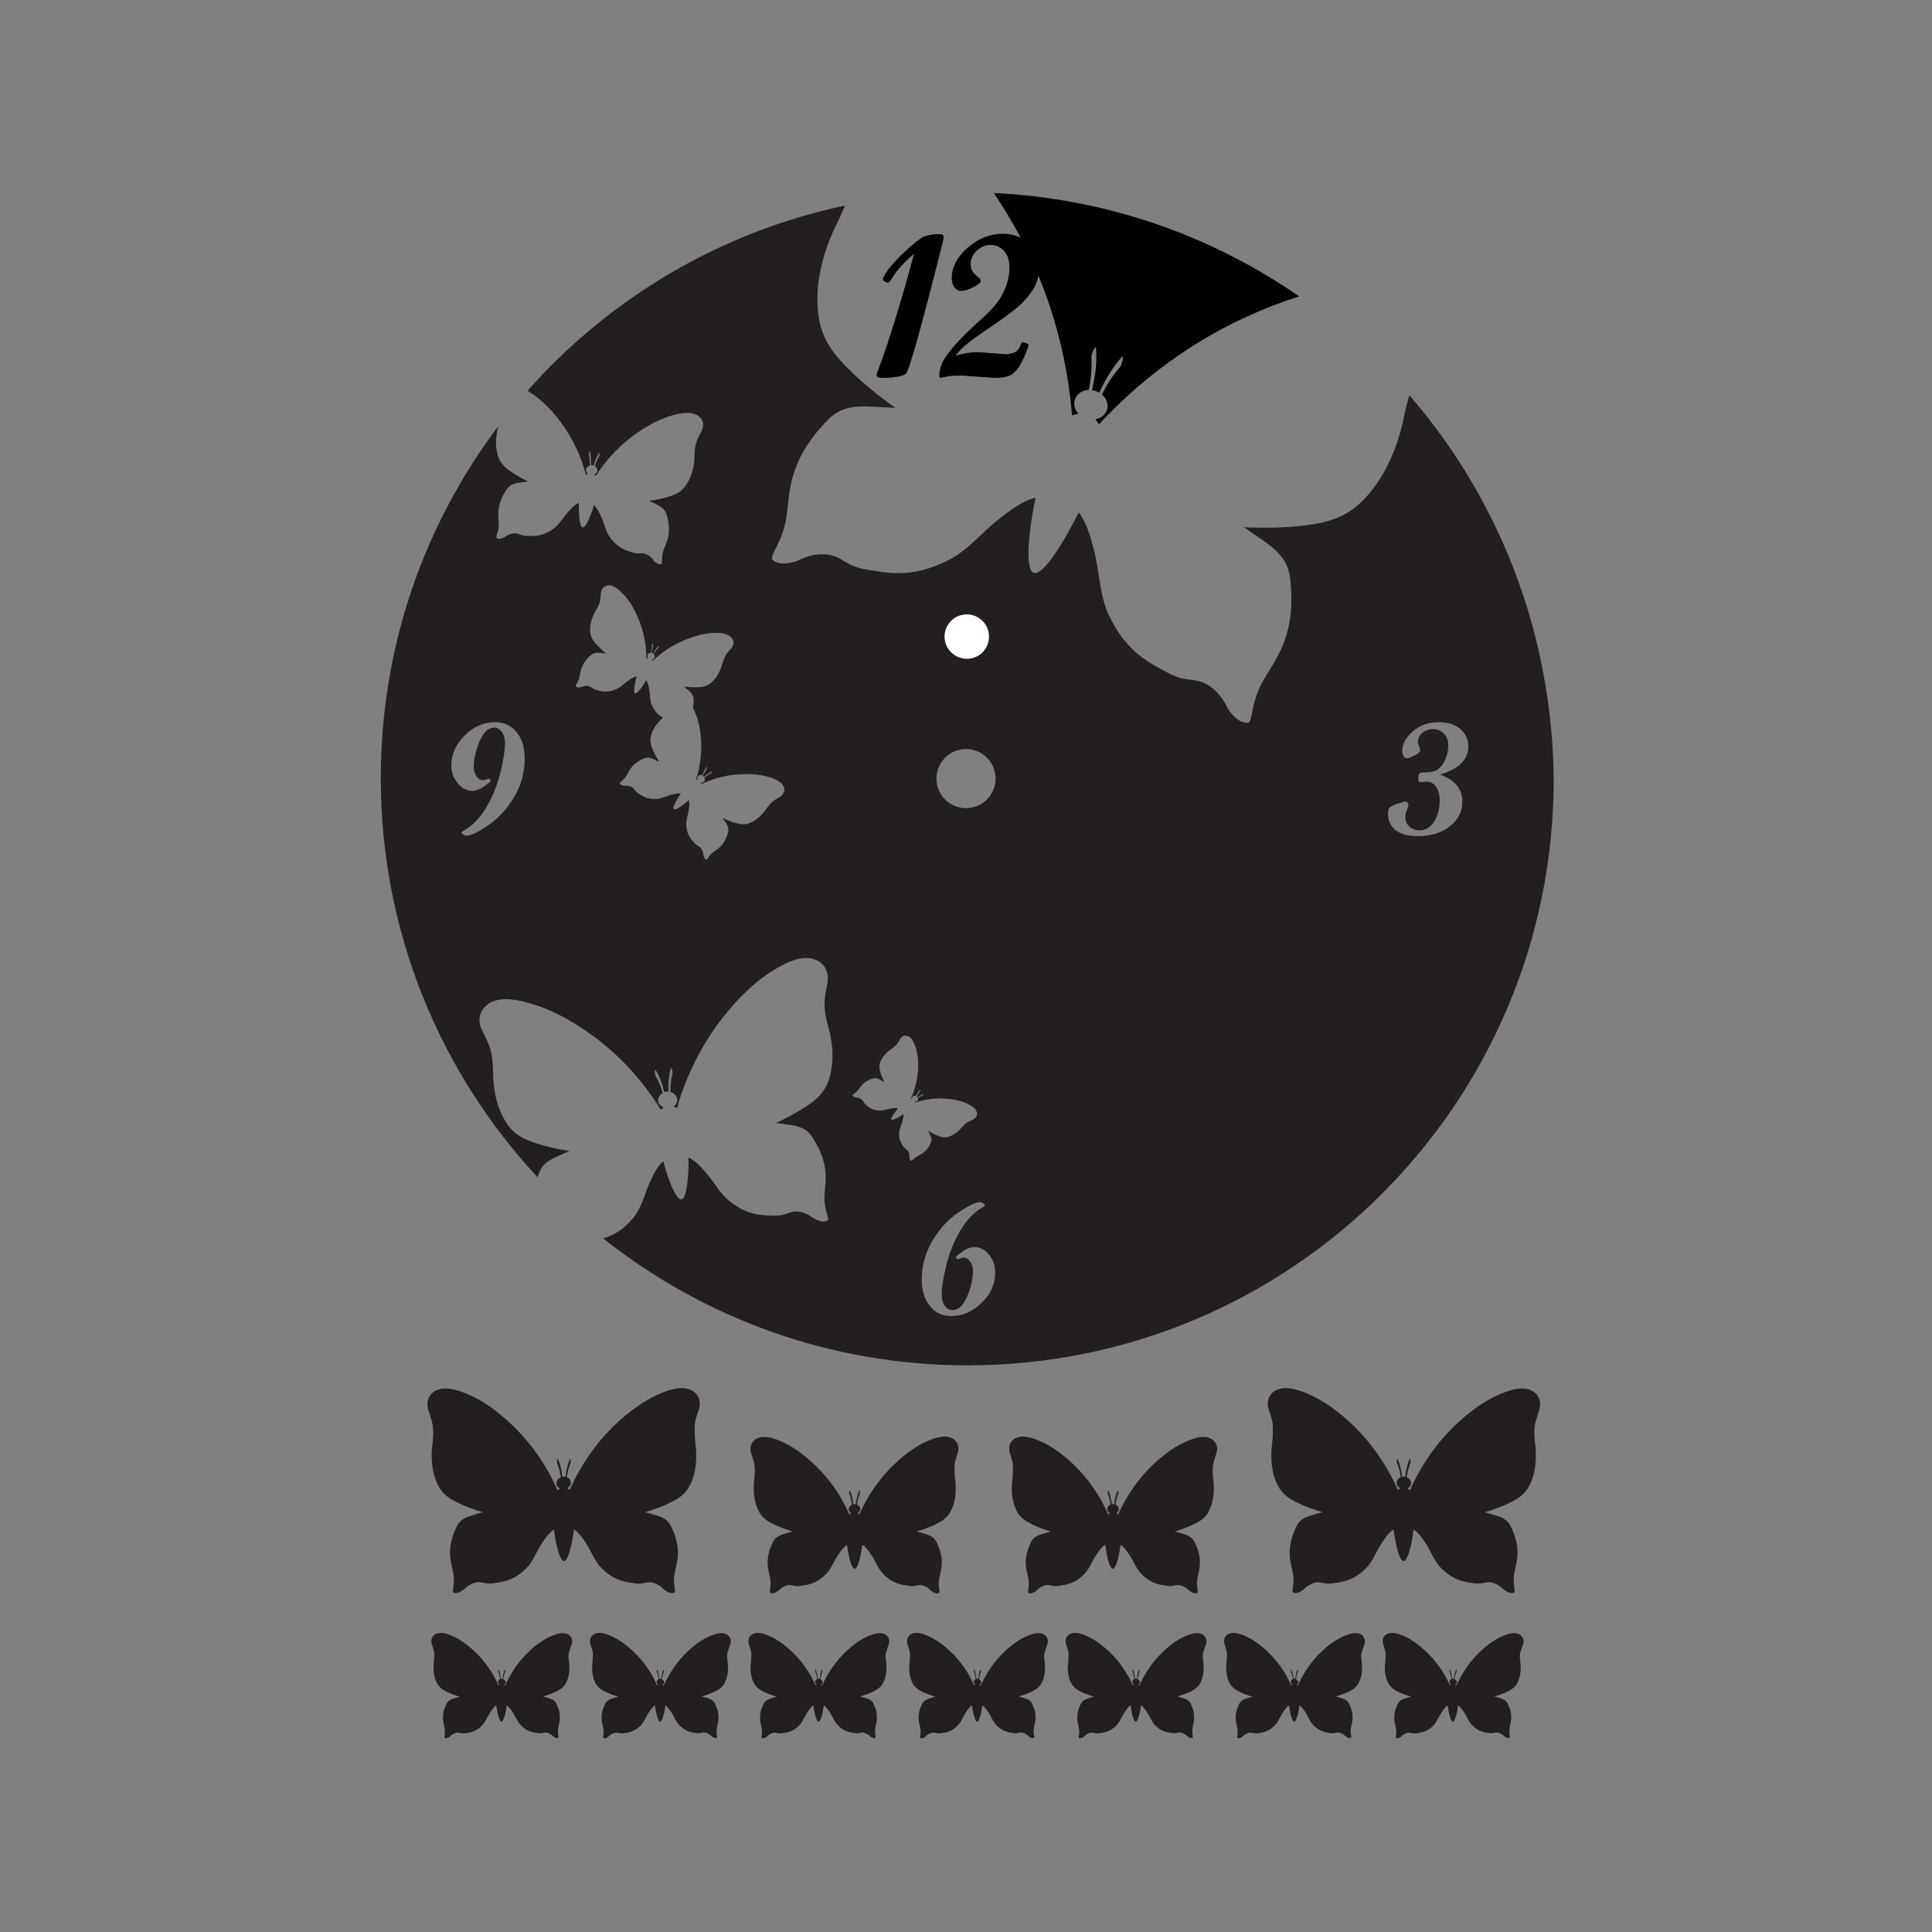<?xml version="1.0" encoding="UTF-8"?> <svg xmlns="http://www.w3.org/2000/svg" xmlns:xlink="http://www.w3.org/1999/xlink" version="1.1" id="Layer_1" x="0px" y="0px" viewBox="0 0 1000 1000" style="enable-background:new 0 0 1000 1000;" xml:space="preserve"><rect x="0" y="0" width="1000" height="1000" fill="#808080" stroke="none"/> <style type="text/css"> .st0{fill:#231F20;} .st1{fill:#FFFFFF;} </style> <g> <path class="st0" d="M361.7,729.7c1.1-3.2,0.5-6.9-2.2-9.1c-5.1-4.1-12.8-1.4-18,0.8c-8.6,3.7-16.2,9.5-23,15.9 c-9.9,9.4-18.1,21.3-23.6,33.9c-0.4-0.3-0.8-0.6-1.2-0.9c0.5-0.3,1-0.7,1.3-1.2c0.3-0.5,0.5-1,0.5-1.6c0-0.5-0.1-0.9-0.3-1.3 c0,0,0,0,0,0c0-0.1-0.1-0.1-0.1-0.2c0,0,0,0,0,0c-0.1-0.1-0.2-0.3-0.3-0.4c0,0,0,0,0,0c-0.4-0.4-0.9-0.8-1.4-1 c0.2-2.3,1-5.2,1.9-7.3c0.2-0.5,0.1-2-0.1-2.3c-0.1-0.1-0.2-0.1-0.2,0.1c-1.1,2.6-1.9,5.7-2.2,8.8c0,0.2,0,0.3,0,0.5 c-0.3-0.1-0.6-0.1-0.9-0.1h0c-0.3,0-0.6,0-0.9,0.1c0-0.1,0-0.3,0-0.4c-0.3-3.1-1.1-6.2-2.2-8.8c0-0.1,0-0.1-0.1-0.1 c-0.3-0.5-0.5,1.7-0.3,2.3c0.9,2.1,1.6,5,1.9,7.3c-0.8,0.3-1.4,0.8-1.8,1.4c-0.3,0.5-0.5,1-0.5,1.6c0,0.6,0.2,1.1,0.5,1.6 c0,0,0,0.1,0.1,0.1c0.1,0.1,0.1,0.2,0.2,0.2c0,0,0,0,0,0c0.3,0.3,0.6,0.6,1,0.9c-0.4,0.2-0.8,0.5-1.2,0.9 c-5.5-12.6-13.7-24.5-23.6-33.9c-6.8-6.4-14.4-12.3-23-15.9c-5.3-2.2-12.9-4.9-18-0.8c-2.7,2.2-3.3,5.8-2.3,9.1 c1.1,3.4,2.4,6.7,2.5,10.3c0.1,2.5-0.1,4.9-0.4,7.3c-0.9,7.1-0.3,15.3,3.2,21.8c2.3,4.2,5.7,6.5,9.9,8.5c4.2,2,8.6,3.7,13,4.9 c-6.2,2-11.1,2.3-13.6,7.6c-5.9,12.4-2.4,19-1.6,24.5c0.8,5.4-1,9.1,0.1,9.5c2.2,1,5.1-1.4,5.7-1.9c1.3-1.4,3.2-2.5,5-3.1 c3.9-1.2,5.1,1,10.2,0.2c4.6-0.8,10.3-1.2,17-8.1c3.4-3.5,5.1-8.6,7.8-12.6c1.6-2.4,3.6-5.4,6.2-7.1c0.6,5,2.1,12.6,3.9,15.3 c0.4,0.6,0.9,1,1.3,1c2.4,0,4.4-10.2,5.2-16.3c0,0,0.1,0,0.1,0c2.6,1.7,4.5,4.7,6.1,7.1c2.7,4.1,4.4,9.1,7.8,12.6 c6.7,6.9,12.4,7.3,17,8.1c5.1,0.9,6.3-1.3,10.2-0.2c1.8,0.6,3.7,1.7,5,3.1c0.5,0.5,3.4,2.9,5.7,1.9c1.1-0.5-0.7-4.1,0.1-9.5 c0.9-5.5,4.3-12.1-1.6-24.5c-2.5-5.4-7.4-5.7-13.6-7.6c4.5-1.3,8.9-2.9,13-4.9c4.2-2,7.7-4.4,9.9-8.5c3.5-6.4,4.1-14.6,3.2-21.8 c-0.3-2.4-0.5-4.9-0.4-7.3C359.3,736.3,360.5,733.1,361.7,729.7"></path> <path class="st0" d="M495.7,752.1c0.8-2.5,0.3-5.2-1.7-6.9c-3.9-3.1-9.7-1.1-13.7,0.6c-6.6,2.8-12.4,7.3-17.5,12.2 c-7.6,7.2-13.8,16.2-18,25.9c-0.3-0.3-0.6-0.5-0.9-0.7c0.4-0.2,0.8-0.5,1-0.9c0.2-0.4,0.4-0.8,0.4-1.2c0-0.4-0.1-0.7-0.3-1 c0,0,0,0,0,0c0-0.1-0.1-0.1-0.1-0.2c0,0,0,0,0,0c-0.1-0.1-0.1-0.2-0.2-0.3c0,0,0,0,0,0c-0.3-0.3-0.7-0.6-1.1-0.8 c0.2-1.8,0.7-3.9,1.4-5.6c0.1-0.3,0.1-1.5-0.1-1.8c-0.1-0.1-0.1-0.1-0.2,0.1c-0.8,2-1.4,4.3-1.7,6.7c0,0.1,0,0.2,0,0.4 c-0.2,0-0.5-0.1-0.7-0.1c-0.2,0-0.5,0-0.7,0.1c0-0.1,0-0.2,0-0.3c-0.2-2.4-0.8-4.7-1.7-6.7c0,0,0-0.1-0.1-0.1 c-0.2-0.4-0.4,1.3-0.2,1.7c0.7,1.6,1.2,3.8,1.4,5.6c-0.6,0.2-1,0.6-1.3,1.1c-0.2,0.4-0.4,0.8-0.4,1.2c0,0.4,0.1,0.8,0.4,1.2 c0,0,0,0,0,0.1c0,0.1,0.1,0.1,0.1,0.2c0,0,0,0,0,0c0.2,0.3,0.5,0.5,0.8,0.7c-0.3,0.2-0.6,0.4-0.9,0.7c-4.2-9.6-10.5-18.7-18-25.8 c-5.2-4.9-11-9.4-17.5-12.2c-4-1.7-9.9-3.8-13.7-0.6c-2.1,1.7-2.5,4.4-1.7,6.9c0.9,2.6,1.8,5.1,1.9,7.9c0.1,1.9-0.1,3.7-0.3,5.6 c-0.7,5.5-0.2,11.7,2.4,16.6c1.7,3.2,4.4,5,7.6,6.5c3.2,1.5,6.5,2.8,9.9,3.8c-4.7,1.5-8.5,1.7-10.4,5.8c-4.5,9.5-1.9,14.5-1.2,18.7 c0.6,4.2-0.8,6.9,0.1,7.3c1.7,0.7,3.9-1,4.3-1.4c1-1,2.4-1.9,3.8-2.4c3-0.9,3.9,0.8,7.8,0.1c3.5-0.6,7.8-0.9,13-6.2 c2.6-2.7,3.9-6.5,6-9.6c1.2-1.8,2.7-4.1,4.7-5.4c0.5,3.8,1.6,9.6,3,11.6c0.3,0.5,0.7,0.8,1,0.8c1.8,0,3.4-7.8,3.9-12.4 c0,0,0,0,0.1,0c2,1.3,3.5,3.6,4.7,5.4c2.1,3.1,3.4,7,6,9.6c5.1,5.3,9.5,5.6,13,6.2c3.9,0.7,4.8-1,7.8-0.1c1.4,0.4,2.8,1.3,3.8,2.4 c0.4,0.4,2.6,2.2,4.3,1.4c0.8-0.4-0.6-3.1,0.1-7.3c0.7-4.2,3.3-9.2-1.2-18.7c-1.9-4.1-5.7-4.3-10.4-5.8c3.4-1,6.8-2.2,9.9-3.8 c3.2-1.6,5.9-3.3,7.6-6.5c2.7-4.9,3.1-11.2,2.4-16.6c-0.2-1.9-0.4-3.7-0.3-5.6C493.9,757.2,494.9,754.7,495.7,752.1"></path> <path class="st0" d="M656.7,729.7c-1.1-3.2-0.5-6.9,2.2-9.1c5.1-4.1,12.8-1.4,18,0.8c8.6,3.7,16.2,9.5,23,15.9 c9.9,9.4,18.1,21.3,23.6,33.9c0.4-0.3,0.8-0.6,1.2-0.9c-0.5-0.3-1-0.7-1.3-1.2c-0.3-0.5-0.5-1-0.5-1.6c0-0.5,0.1-0.9,0.3-1.3 c0,0,0,0,0,0c0-0.1,0.1-0.1,0.1-0.2c0,0,0,0,0,0c0.1-0.1,0.2-0.3,0.3-0.4c0,0,0,0,0,0c0.4-0.4,0.9-0.8,1.4-1 c-0.2-2.3-1-5.2-1.9-7.3c-0.2-0.5-0.1-2,0.1-2.3c0.1-0.1,0.2-0.1,0.2,0.1c1.1,2.6,1.9,5.7,2.2,8.8c0,0.2,0,0.3,0,0.5 c0.3-0.1,0.6-0.1,0.9-0.1h0c0.3,0,0.6,0,0.9,0.1c0-0.1,0-0.3,0-0.4c0.3-3.1,1.1-6.2,2.2-8.8c0-0.1,0-0.1,0.1-0.1 c0.3-0.5,0.5,1.7,0.3,2.3c-0.9,2.1-1.6,5-1.9,7.3c0.8,0.3,1.4,0.8,1.8,1.4c0.3,0.5,0.5,1,0.5,1.6c0,0.6-0.2,1.1-0.5,1.6 c0,0,0,0.1-0.1,0.1c-0.1,0.1-0.1,0.2-0.2,0.2c0,0,0,0,0,0c-0.3,0.3-0.6,0.6-1,0.9c0.4,0.2,0.8,0.5,1.2,0.9 c5.5-12.6,13.7-24.5,23.6-33.9c6.8-6.4,14.4-12.3,23-15.9c5.3-2.2,12.9-4.9,18-0.8c2.7,2.2,3.3,5.8,2.3,9.1 c-1.1,3.4-2.4,6.7-2.5,10.3c-0.1,2.5,0.1,4.9,0.4,7.3c0.9,7.1,0.3,15.3-3.2,21.8c-2.3,4.2-5.7,6.5-9.9,8.5c-4.2,2-8.6,3.7-13,4.9 c6.2,2,11.1,2.3,13.6,7.6c5.9,12.4,2.4,19,1.6,24.5c-0.8,5.4,1,9.1-0.1,9.5c-2.2,1-5.1-1.4-5.7-1.9c-1.3-1.4-3.2-2.5-5-3.1 c-3.9-1.2-5.1,1-10.2,0.2c-4.6-0.8-10.3-1.2-17-8.1c-3.4-3.5-5.1-8.6-7.8-12.6c-1.6-2.4-3.6-5.4-6.2-7.1c-0.6,5-2.1,12.6-3.9,15.3 c-0.4,0.6-0.9,1-1.3,1c-2.4,0-4.4-10.2-5.2-16.3c0,0-0.1,0-0.1,0c-2.6,1.7-4.5,4.7-6.1,7.1c-2.7,4.1-4.4,9.1-7.8,12.6 c-6.7,6.9-12.4,7.3-17,8.1c-5.1,0.9-6.3-1.3-10.2-0.2c-1.8,0.6-3.7,1.7-5,3.1c-0.5,0.5-3.4,2.9-5.7,1.9c-1.1-0.5,0.7-4.1-0.1-9.5 c-0.9-5.5-4.3-12.1,1.6-24.5c2.5-5.4,7.4-5.7,13.6-7.6c-4.5-1.3-8.9-2.9-13-4.9c-4.2-2-7.7-4.4-9.9-8.5c-3.5-6.4-4.1-14.6-3.2-21.8 c0.3-2.4,0.5-4.9,0.4-7.3C659.1,736.3,657.9,733.1,656.7,729.7"></path> <path class="st0" d="M522.7,752.1c-0.8-2.5-0.3-5.2,1.7-6.9c3.9-3.1,9.7-1.1,13.7,0.6c6.6,2.8,12.4,7.3,17.5,12.2 c7.6,7.2,13.8,16.2,18,25.9c0.3-0.3,0.6-0.5,0.9-0.7c-0.4-0.2-0.8-0.5-1-0.9c-0.2-0.4-0.4-0.8-0.4-1.2c0-0.4,0.1-0.7,0.3-1 c0,0,0,0,0,0c0-0.1,0.1-0.1,0.1-0.2c0,0,0,0,0,0c0.1-0.1,0.1-0.2,0.2-0.3c0,0,0,0,0,0c0.3-0.3,0.7-0.6,1.1-0.8 c-0.2-1.8-0.7-3.9-1.4-5.6c-0.1-0.3-0.1-1.5,0.1-1.8c0.1-0.1,0.1-0.1,0.2,0.1c0.8,2,1.4,4.3,1.7,6.7c0,0.1,0,0.2,0,0.4 c0.2,0,0.5-0.1,0.7-0.1h0c0.2,0,0.5,0,0.7,0.1c0-0.1,0-0.2,0-0.3c0.2-2.4,0.8-4.7,1.7-6.7c0,0,0-0.1,0.1-0.1 c0.2-0.4,0.4,1.3,0.2,1.7c-0.7,1.6-1.2,3.8-1.4,5.6c0.6,0.2,1,0.6,1.3,1.1c0.2,0.4,0.4,0.8,0.4,1.2c0,0.4-0.1,0.8-0.4,1.2 c0,0,0,0,0,0.1c0,0.1-0.1,0.1-0.1,0.2c0,0,0,0,0,0c-0.2,0.3-0.5,0.5-0.8,0.7c0.3,0.2,0.6,0.4,0.9,0.7c4.2-9.6,10.5-18.7,18-25.8 c5.2-4.9,11-9.4,17.5-12.2c4-1.7,9.9-3.8,13.7-0.6c2.1,1.7,2.5,4.4,1.7,6.9c-0.9,2.6-1.8,5.1-1.9,7.9c-0.1,1.9,0.1,3.7,0.3,5.6 c0.7,5.5,0.2,11.7-2.4,16.6c-1.7,3.2-4.4,5-7.6,6.5c-3.2,1.5-6.5,2.8-9.9,3.8c4.7,1.5,8.5,1.7,10.4,5.8c4.5,9.5,1.9,14.5,1.2,18.7 c-0.6,4.2,0.8,6.9-0.1,7.3c-1.7,0.7-3.9-1-4.3-1.4c-1-1-2.4-1.9-3.8-2.4c-3-0.9-3.9,0.8-7.8,0.1c-3.5-0.6-7.8-0.9-13-6.2 c-2.6-2.7-3.9-6.5-6-9.6c-1.2-1.8-2.7-4.1-4.7-5.4c-0.5,3.8-1.6,9.6-3,11.6c-0.3,0.5-0.7,0.8-1,0.8c-1.8,0-3.4-7.8-3.9-12.4 c0,0,0,0-0.1,0c-2,1.3-3.5,3.6-4.7,5.4c-2.1,3.1-3.4,7-6,9.6c-5.1,5.3-9.5,5.6-13,6.2c-3.9,0.7-4.8-1-7.8-0.1 c-1.4,0.4-2.8,1.3-3.8,2.4c-0.4,0.4-2.6,2.2-4.3,1.4c-0.8-0.4,0.6-3.1-0.1-7.3c-0.7-4.2-3.3-9.2,1.2-18.7c1.9-4.1,5.7-4.3,10.4-5.8 c-3.4-1-6.8-2.2-9.9-3.8c-3.2-1.6-5.9-3.3-7.6-6.5c-2.7-4.9-3.1-11.2-2.4-16.6c0.2-1.9,0.4-3.7,0.3-5.6 C524.5,757.2,523.5,754.7,522.7,752.1"></path> <path class="st0" d="M788.3,851.1c0.6-1.7,0.2-3.5-1.2-4.7c-2.6-2.1-6.6-0.7-9.3,0.4c-4.4,1.9-8.4,4.9-11.8,8.2 c-5.1,4.8-9.3,11-12.2,17.5c-0.2-0.2-0.4-0.3-0.6-0.4c0.3-0.2,0.5-0.4,0.7-0.6c0.2-0.2,0.2-0.5,0.2-0.8c0-0.2-0.1-0.5-0.2-0.7 c0,0,0,0,0,0c0,0,0-0.1-0.1-0.1c0,0,0,0,0,0c0-0.1-0.1-0.1-0.2-0.2c0,0,0,0,0,0c-0.2-0.2-0.4-0.4-0.7-0.5c0.1-1.2,0.5-2.7,1-3.8 c0.1-0.2,0-1-0.1-1.2c0-0.1-0.1-0.1-0.1,0c-0.6,1.3-1,2.9-1.1,4.6c0,0.1,0,0.2,0,0.2c-0.2,0-0.3-0.1-0.5-0.1c-0.2,0-0.3,0-0.5,0.1 c0-0.1,0-0.1,0-0.2c-0.2-1.6-0.5-3.2-1.1-4.6c0,0,0,0,0-0.1c-0.2-0.3-0.3,0.9-0.2,1.2c0.5,1.1,0.8,2.6,1,3.8 c-0.4,0.2-0.7,0.4-0.9,0.7c-0.2,0.2-0.2,0.5-0.2,0.8c0,0.3,0.1,0.6,0.2,0.8c0,0,0,0,0,0c0,0,0.1,0.1,0.1,0.1c0,0,0,0,0,0 c0.1,0.2,0.3,0.3,0.5,0.4c-0.2,0.1-0.4,0.3-0.6,0.4c-2.8-6.5-7.1-12.6-12.2-17.4c-3.5-3.3-7.4-6.3-11.8-8.2 c-2.7-1.2-6.7-2.5-9.3-0.4c-1.4,1.1-1.7,3-1.2,4.7c0.6,1.8,1.2,3.4,1.3,5.3c0,1.3-0.1,2.5-0.2,3.8c-0.5,3.7-0.2,7.9,1.6,11.2 c1.2,2.1,3,3.4,5.1,4.4c2.2,1,4.4,1.9,6.7,2.5c-3.2,1-5.7,1.2-7,3.9c-3,6.4-1.3,9.8-0.8,12.6c0.4,2.8-0.5,4.7,0,4.9 c1.2,0.5,2.7-0.7,2.9-1c0.7-0.7,1.6-1.3,2.6-1.6c2-0.6,2.6,0.5,5.3,0.1c2.3-0.4,5.3-0.6,8.7-4.2c1.7-1.8,2.6-4.4,4-6.5 c0.8-1.2,1.8-2.8,3.2-3.7c0.3,2.6,1.1,6.5,2,7.9c0.2,0.3,0.4,0.5,0.7,0.5c1.2,0,2.3-5.3,2.7-8.4c0,0,0,0,0,0 c1.3,0.9,2.3,2.4,3.1,3.6c1.4,2.1,2.3,4.7,4,6.5c3.4,3.6,6.4,3.8,8.7,4.2c2.6,0.5,3.2-0.7,5.3-0.1c0.9,0.3,1.9,0.9,2.6,1.6 c0.3,0.3,1.8,1.5,2.9,1c0.6-0.2-0.4-2.1,0-4.9c0.4-2.8,2.2-6.2-0.8-12.6c-1.3-2.8-3.8-2.9-7-3.9c2.3-0.7,4.6-1.5,6.7-2.5 c2.2-1.1,4-2.3,5.1-4.4c1.8-3.3,2.1-7.5,1.6-11.2c-0.2-1.3-0.3-2.5-0.2-3.8C787.1,854.5,787.7,852.9,788.3,851.1"></path> <path class="st0" d="M706.2,851.1c0.6-1.7,0.2-3.5-1.2-4.7c-2.6-2.1-6.6-0.7-9.3,0.4c-4.4,1.9-8.4,4.9-11.8,8.2 c-5.1,4.8-9.3,11-12.2,17.5c-0.2-0.2-0.4-0.3-0.6-0.4c0.3-0.2,0.5-0.4,0.7-0.6c0.2-0.2,0.2-0.5,0.2-0.8c0-0.2-0.1-0.5-0.2-0.7 c0,0,0,0,0,0c0,0,0-0.1-0.1-0.1c0,0,0,0,0,0c0-0.1-0.1-0.1-0.2-0.2c0,0,0,0,0,0c-0.2-0.2-0.4-0.4-0.7-0.5c0.1-1.2,0.5-2.7,1-3.8 c0.1-0.2,0-1-0.1-1.2c0-0.1-0.1-0.1-0.1,0c-0.6,1.3-1,2.9-1.1,4.6c0,0.1,0,0.2,0,0.2c-0.2,0-0.3-0.1-0.5-0.1c-0.2,0-0.3,0-0.5,0.1 c0-0.1,0-0.1,0-0.2c-0.2-1.6-0.5-3.2-1.1-4.6c0,0,0,0,0-0.1c-0.2-0.3-0.3,0.9-0.2,1.2c0.5,1.1,0.8,2.6,1,3.8 c-0.4,0.2-0.7,0.4-0.9,0.7c-0.2,0.2-0.2,0.5-0.2,0.8c0,0.3,0.1,0.6,0.2,0.8c0,0,0,0,0,0c0,0,0.1,0.1,0.1,0.1c0,0,0,0,0,0 c0.1,0.2,0.3,0.3,0.5,0.4c-0.2,0.1-0.4,0.3-0.6,0.4c-2.8-6.5-7.1-12.6-12.2-17.4c-3.5-3.3-7.4-6.3-11.8-8.2 c-2.7-1.2-6.7-2.5-9.3-0.4c-1.4,1.1-1.7,3-1.2,4.7c0.6,1.8,1.2,3.4,1.3,5.3c0,1.3-0.1,2.5-0.2,3.8c-0.5,3.7-0.2,7.9,1.6,11.2 c1.2,2.1,3,3.4,5.1,4.4c2.2,1,4.4,1.9,6.7,2.5c-3.2,1-5.7,1.2-7,3.9c-3,6.4-1.3,9.8-0.8,12.6c0.4,2.8-0.5,4.7,0,4.9 c1.2,0.5,2.7-0.7,2.9-1c0.7-0.7,1.6-1.3,2.6-1.6c2-0.6,2.6,0.5,5.3,0.1c2.3-0.4,5.3-0.6,8.7-4.2c1.7-1.8,2.6-4.4,4-6.5 c0.8-1.2,1.8-2.8,3.2-3.7c0.3,2.6,1.1,6.5,2,7.9c0.2,0.3,0.4,0.5,0.7,0.5c1.2,0,2.3-5.3,2.7-8.4c0,0,0,0,0,0 c1.3,0.9,2.3,2.4,3.1,3.6c1.4,2.1,2.3,4.7,4,6.5c3.4,3.6,6.4,3.8,8.7,4.2c2.6,0.5,3.2-0.7,5.3-0.1c0.9,0.3,1.9,0.9,2.6,1.6 c0.3,0.3,1.8,1.5,2.9,1c0.6-0.2-0.4-2.1,0-4.9c0.4-2.8,2.2-6.2-0.8-12.6c-1.3-2.8-3.8-2.9-7-3.9c2.3-0.7,4.6-1.5,6.7-2.5 c2.2-1.1,4-2.3,5.1-4.4c1.8-3.3,2.1-7.5,1.6-11.2c-0.2-1.3-0.3-2.5-0.2-3.8C705,854.5,705.7,852.9,706.2,851.1"></path> <path class="st0" d="M624.2,851.1c0.6-1.7,0.2-3.5-1.2-4.7c-2.6-2.1-6.6-0.7-9.3,0.4c-4.4,1.9-8.4,4.9-11.8,8.2 c-5.1,4.8-9.3,11-12.2,17.5c-0.2-0.2-0.4-0.3-0.6-0.4c0.3-0.2,0.5-0.4,0.7-0.6c0.2-0.2,0.2-0.5,0.2-0.8c0-0.2-0.1-0.5-0.2-0.7 c0,0,0,0,0,0c0,0,0-0.1-0.1-0.1c0,0,0,0,0,0c0-0.1-0.1-0.1-0.2-0.2c0,0,0,0,0,0c-0.2-0.2-0.4-0.4-0.7-0.5c0.1-1.2,0.5-2.7,1-3.8 c0.1-0.2,0-1-0.1-1.2c0-0.1-0.1-0.1-0.1,0c-0.6,1.3-1,2.9-1.1,4.6c0,0.1,0,0.2,0,0.2c-0.2,0-0.3-0.1-0.5-0.1c-0.2,0-0.3,0-0.5,0.1 c0-0.1,0-0.1,0-0.2c-0.2-1.6-0.5-3.2-1.1-4.6c0,0,0,0,0-0.1c-0.2-0.3-0.3,0.9-0.2,1.2c0.5,1.1,0.8,2.6,1,3.8 c-0.4,0.2-0.7,0.4-0.9,0.7c-0.2,0.2-0.2,0.5-0.2,0.8c0,0.3,0.1,0.6,0.2,0.8c0,0,0,0,0,0c0,0,0.1,0.1,0.1,0.1c0,0,0,0,0,0 c0.1,0.2,0.3,0.3,0.5,0.4c-0.2,0.1-0.4,0.3-0.6,0.4c-2.8-6.5-7.1-12.6-12.2-17.4c-3.5-3.3-7.4-6.3-11.8-8.2 c-2.7-1.2-6.7-2.5-9.3-0.4c-1.4,1.1-1.7,3-1.2,4.7c0.6,1.8,1.2,3.4,1.3,5.3c0,1.3-0.1,2.5-0.2,3.8c-0.5,3.7-0.2,7.9,1.6,11.2 c1.2,2.1,3,3.4,5.1,4.4c2.2,1,4.4,1.9,6.7,2.5c-3.2,1-5.7,1.2-7,3.9c-3,6.4-1.3,9.8-0.8,12.6c0.4,2.8-0.5,4.7,0,4.9 c1.2,0.5,2.7-0.7,2.9-1c0.7-0.7,1.6-1.3,2.6-1.6c2-0.6,2.6,0.5,5.3,0.1c2.3-0.4,5.3-0.6,8.7-4.2c1.7-1.8,2.6-4.4,4-6.5 c0.8-1.2,1.8-2.8,3.2-3.7c0.3,2.6,1.1,6.5,2,7.9c0.2,0.3,0.4,0.5,0.7,0.5c1.2,0,2.3-5.3,2.7-8.4c0,0,0,0,0,0 c1.3,0.9,2.3,2.4,3.1,3.6c1.4,2.1,2.3,4.7,4,6.5c3.4,3.6,6.4,3.8,8.7,4.2c2.6,0.5,3.2-0.7,5.3-0.1c0.9,0.3,1.9,0.9,2.6,1.6 c0.3,0.3,1.8,1.5,2.9,1c0.6-0.2-0.4-2.1,0-4.9c0.4-2.8,2.2-6.2-0.8-12.6c-1.3-2.8-3.8-2.9-7-3.9c2.3-0.7,4.6-1.5,6.7-2.5 c2.2-1.1,4-2.3,5.1-4.4c1.8-3.3,2.1-7.5,1.6-11.2c-0.2-1.3-0.3-2.5-0.2-3.8C622.9,854.5,623.6,852.9,624.2,851.1"></path> <path class="st0" d="M542.1,851.1c0.6-1.7,0.2-3.5-1.2-4.7c-2.6-2.1-6.6-0.7-9.3,0.4c-4.4,1.9-8.4,4.9-11.8,8.2 c-5.1,4.8-9.3,11-12.2,17.5c-0.2-0.2-0.4-0.3-0.6-0.4c0.3-0.2,0.5-0.4,0.7-0.6c0.2-0.2,0.2-0.5,0.2-0.8c0-0.2-0.1-0.5-0.2-0.7 c0,0,0,0,0,0c0,0,0-0.1-0.1-0.1c0,0,0,0,0,0c0-0.1-0.1-0.1-0.2-0.2c0,0,0,0,0,0c-0.2-0.2-0.4-0.4-0.7-0.5c0.1-1.2,0.5-2.7,1-3.8 c0.1-0.2,0-1-0.1-1.2c0-0.1-0.1-0.1-0.1,0c-0.6,1.3-1,2.9-1.1,4.6c0,0.1,0,0.2,0,0.2c-0.2,0-0.3-0.1-0.5-0.1c-0.2,0-0.3,0-0.5,0.1 c0-0.1,0-0.1,0-0.2c-0.2-1.6-0.5-3.2-1.1-4.6c0,0,0,0,0-0.1c-0.2-0.3-0.3,0.9-0.2,1.2c0.5,1.1,0.8,2.6,1,3.8 c-0.4,0.2-0.7,0.4-0.9,0.7c-0.2,0.2-0.2,0.5-0.2,0.8c0,0.3,0.1,0.6,0.2,0.8c0,0,0,0,0,0c0,0,0.1,0.1,0.1,0.1c0,0,0,0,0,0 c0.1,0.2,0.3,0.3,0.5,0.4c-0.2,0.1-0.4,0.3-0.6,0.4c-2.8-6.5-7.1-12.6-12.2-17.4c-3.5-3.3-7.4-6.3-11.8-8.2 c-2.7-1.2-6.7-2.5-9.3-0.4c-1.4,1.1-1.7,3-1.2,4.7c0.6,1.8,1.2,3.4,1.3,5.3c0,1.3-0.1,2.5-0.2,3.8c-0.5,3.7-0.2,7.9,1.6,11.2 c1.2,2.1,3,3.4,5.1,4.4c2.2,1,4.4,1.9,6.7,2.5c-3.2,1-5.7,1.2-7,3.9c-3,6.4-1.3,9.8-0.8,12.6c0.4,2.8-0.5,4.7,0,4.9 c1.2,0.5,2.7-0.7,2.9-1c0.7-0.7,1.6-1.3,2.6-1.6c2-0.6,2.6,0.5,5.3,0.1c2.3-0.4,5.3-0.6,8.7-4.2c1.7-1.8,2.6-4.4,4-6.5 c0.8-1.2,1.8-2.8,3.2-3.7c0.3,2.6,1.1,6.5,2,7.9c0.2,0.3,0.4,0.5,0.7,0.5c1.2,0,2.3-5.3,2.7-8.4c0,0,0,0,0,0 c1.3,0.9,2.3,2.4,3.1,3.6c1.4,2.1,2.3,4.7,4,6.5c3.4,3.6,6.4,3.8,8.7,4.2c2.6,0.5,3.2-0.7,5.3-0.1c0.9,0.3,1.9,0.9,2.6,1.6 c0.3,0.3,1.8,1.5,2.9,1c0.6-0.2-0.4-2.1,0-4.9c0.4-2.8,2.2-6.2-0.8-12.6c-1.3-2.8-3.8-2.9-7-3.9c2.3-0.7,4.6-1.5,6.7-2.5 c2.2-1.1,4-2.3,5.1-4.4c1.8-3.3,2.1-7.5,1.6-11.2c-0.2-1.3-0.3-2.5-0.2-3.8C540.9,854.5,541.5,852.9,542.1,851.1"></path> <path class="st0" d="M460,851.1c0.6-1.7,0.2-3.5-1.2-4.7c-2.6-2.1-6.6-0.7-9.3,0.4c-4.4,1.9-8.4,4.9-11.8,8.2 c-5.1,4.8-9.3,11-12.2,17.5c-0.2-0.2-0.4-0.3-0.6-0.4c0.3-0.2,0.5-0.4,0.7-0.6c0.2-0.2,0.2-0.5,0.2-0.8c0-0.2-0.1-0.5-0.2-0.7 c0,0,0,0,0,0c0,0,0-0.1-0.1-0.1c0,0,0,0,0,0c0-0.1-0.1-0.1-0.2-0.2c0,0,0,0,0,0c-0.2-0.2-0.4-0.4-0.7-0.5c0.1-1.2,0.5-2.7,1-3.8 c0.1-0.2,0-1-0.1-1.2c0-0.1-0.1-0.1-0.1,0c-0.6,1.3-1,2.9-1.1,4.6c0,0.1,0,0.2,0,0.2c-0.2,0-0.3-0.1-0.5-0.1c-0.2,0-0.3,0-0.5,0.1 c0-0.1,0-0.1,0-0.2c-0.2-1.6-0.5-3.2-1.1-4.6c0,0,0,0,0-0.1c-0.2-0.3-0.3,0.9-0.2,1.2c0.5,1.1,0.8,2.6,1,3.8 c-0.4,0.2-0.7,0.4-0.9,0.7c-0.2,0.2-0.2,0.5-0.2,0.8c0,0.3,0.1,0.6,0.2,0.8c0,0,0,0,0,0c0,0,0.1,0.1,0.1,0.1c0,0,0,0,0,0 c0.1,0.2,0.3,0.3,0.5,0.4c-0.2,0.1-0.4,0.3-0.6,0.4c-2.8-6.5-7.1-12.6-12.2-17.4c-3.5-3.3-7.4-6.3-11.8-8.2 c-2.7-1.2-6.7-2.5-9.3-0.4c-1.4,1.1-1.7,3-1.2,4.7c0.6,1.8,1.2,3.4,1.3,5.3c0,1.3-0.1,2.5-0.2,3.8c-0.5,3.7-0.2,7.9,1.6,11.2 c1.2,2.1,3,3.4,5.1,4.4c2.2,1,4.4,1.9,6.7,2.5c-3.2,1-5.7,1.2-7,3.9c-3,6.4-1.3,9.8-0.8,12.6c0.4,2.8-0.5,4.7,0,4.9 c1.2,0.5,2.6-0.7,2.9-1c0.7-0.7,1.6-1.3,2.6-1.6c2-0.6,2.6,0.5,5.3,0.1c2.3-0.4,5.3-0.6,8.7-4.2c1.7-1.8,2.6-4.4,4-6.5 c0.8-1.2,1.8-2.8,3.2-3.7c0.3,2.6,1.1,6.5,2,7.9c0.2,0.3,0.4,0.5,0.7,0.5c1.2,0,2.3-5.3,2.7-8.4c0,0,0,0,0,0 c1.3,0.9,2.3,2.4,3.1,3.6c1.4,2.1,2.3,4.7,4,6.5c3.4,3.6,6.4,3.8,8.7,4.2c2.6,0.5,3.2-0.7,5.3-0.1c0.9,0.3,1.9,0.9,2.6,1.6 c0.3,0.3,1.8,1.5,2.9,1c0.6-0.2-0.4-2.1,0-4.9c0.4-2.8,2.2-6.2-0.8-12.6c-1.3-2.8-3.8-2.9-7-3.9c2.3-0.7,4.6-1.5,6.7-2.5 c2.2-1.1,4-2.3,5.1-4.4c1.8-3.3,2.1-7.5,1.6-11.2c-0.2-1.3-0.3-2.5-0.2-3.8C458.8,854.5,459.4,852.9,460,851.1"></path> <path class="st0" d="M378,851.1c0.6-1.7,0.2-3.5-1.2-4.7c-2.6-2.1-6.6-0.7-9.3,0.4c-4.4,1.9-8.4,4.9-11.8,8.2 c-5.1,4.8-9.3,11-12.2,17.5c-0.2-0.2-0.4-0.3-0.6-0.4c0.3-0.2,0.5-0.4,0.7-0.6c0.2-0.2,0.2-0.5,0.2-0.8c0-0.2-0.1-0.5-0.2-0.7 c0,0,0,0,0,0c0,0,0-0.1-0.1-0.1c0,0,0,0,0,0c0-0.1-0.1-0.1-0.2-0.2c0,0,0,0,0,0c-0.2-0.2-0.4-0.4-0.7-0.5c0.1-1.2,0.5-2.7,1-3.8 c0.1-0.2,0-1-0.1-1.2c0-0.1-0.1-0.1-0.1,0c-0.6,1.3-1,2.9-1.1,4.6c0,0.1,0,0.2,0,0.2c-0.2,0-0.3-0.1-0.5-0.1c-0.2,0-0.3,0-0.5,0.1 c0-0.1,0-0.1,0-0.2c-0.2-1.6-0.5-3.2-1.1-4.6c0,0,0,0,0-0.1c-0.2-0.3-0.3,0.9-0.2,1.2c0.5,1.1,0.8,2.6,1,3.8 c-0.4,0.2-0.7,0.4-0.9,0.7c-0.2,0.2-0.2,0.5-0.2,0.8c0,0.3,0.1,0.6,0.2,0.8c0,0,0,0,0,0c0,0,0.1,0.1,0.1,0.1c0,0,0,0,0,0 c0.1,0.2,0.3,0.3,0.5,0.4c-0.2,0.1-0.4,0.3-0.6,0.4c-2.8-6.5-7.1-12.6-12.2-17.4c-3.5-3.3-7.4-6.3-11.8-8.2 c-2.7-1.2-6.7-2.5-9.3-0.4c-1.4,1.1-1.7,3-1.2,4.7c0.6,1.8,1.2,3.4,1.3,5.3c0,1.3-0.1,2.5-0.2,3.8c-0.5,3.7-0.2,7.9,1.6,11.2 c1.2,2.1,3,3.4,5.1,4.4c2.2,1,4.4,1.9,6.7,2.5c-3.2,1-5.7,1.2-7,3.9c-3,6.4-1.3,9.8-0.8,12.6c0.4,2.8-0.5,4.7,0,4.9 c1.2,0.5,2.7-0.7,2.9-1c0.7-0.7,1.6-1.3,2.6-1.6c2-0.6,2.6,0.5,5.3,0.1c2.3-0.4,5.3-0.6,8.7-4.2c1.7-1.8,2.6-4.4,4-6.5 c0.8-1.2,1.8-2.8,3.2-3.7c0.3,2.6,1.1,6.5,2,7.9c0.2,0.3,0.4,0.5,0.7,0.5c1.2,0,2.3-5.3,2.7-8.4c0,0,0,0,0,0 c1.3,0.9,2.3,2.4,3.1,3.6c1.4,2.1,2.3,4.7,4,6.5c3.4,3.6,6.4,3.8,8.7,4.2c2.6,0.5,3.2-0.7,5.3-0.1c0.9,0.3,1.9,0.9,2.6,1.6 c0.3,0.3,1.8,1.5,2.9,1c0.6-0.2-0.4-2.1,0-4.9c0.4-2.8,2.2-6.2-0.8-12.6c-1.3-2.8-3.8-2.9-7-3.9c2.3-0.7,4.6-1.5,6.7-2.5 c2.2-1.1,4-2.3,5.1-4.4c1.8-3.3,2.1-7.5,1.6-11.2c-0.2-1.3-0.3-2.5-0.2-3.8C376.7,854.5,377.4,852.9,378,851.1"></path> <path class="st0" d="M295.9,851.1c0.6-1.7,0.2-3.5-1.2-4.7c-2.6-2.1-6.6-0.7-9.3,0.4c-4.4,1.9-8.4,4.9-11.8,8.2 c-5.1,4.8-9.3,11-12.2,17.5c-0.2-0.2-0.4-0.3-0.6-0.4c0.3-0.2,0.5-0.4,0.7-0.6c0.2-0.2,0.2-0.5,0.2-0.8c0-0.2-0.1-0.5-0.2-0.7 c0,0,0,0,0,0c0,0,0-0.1-0.1-0.1c0,0,0,0,0,0c0-0.1-0.1-0.1-0.2-0.2c0,0,0,0,0,0c-0.2-0.2-0.4-0.4-0.7-0.5c0.1-1.2,0.5-2.7,1-3.8 c0.1-0.2,0-1-0.1-1.2c0-0.1-0.1-0.1-0.1,0c-0.6,1.3-1,2.9-1.1,4.6c0,0.1,0,0.2,0,0.2c-0.2,0-0.3-0.1-0.5-0.1c-0.2,0-0.3,0-0.5,0.1 c0-0.1,0-0.1,0-0.2c-0.2-1.6-0.5-3.2-1.1-4.6c0,0,0,0,0-0.1c-0.2-0.3-0.3,0.9-0.2,1.2c0.5,1.1,0.8,2.6,1,3.8 c-0.4,0.2-0.7,0.4-0.9,0.7c-0.2,0.2-0.2,0.5-0.2,0.8c0,0.3,0.1,0.6,0.2,0.8c0,0,0,0,0,0c0,0,0.1,0.1,0.1,0.1c0,0,0,0,0,0 c0.1,0.2,0.3,0.3,0.5,0.4c-0.2,0.1-0.4,0.3-0.6,0.4c-2.8-6.5-7.1-12.6-12.2-17.4c-3.5-3.3-7.4-6.3-11.8-8.2 c-2.7-1.2-6.7-2.5-9.3-0.4c-1.4,1.1-1.7,3-1.2,4.7c0.6,1.8,1.2,3.4,1.3,5.3c0,1.3-0.1,2.5-0.2,3.8c-0.5,3.7-0.2,7.9,1.6,11.2 c1.2,2.1,3,3.4,5.1,4.4c2.2,1,4.4,1.9,6.7,2.5c-3.2,1-5.7,1.2-7,3.9c-3,6.4-1.3,9.8-0.8,12.6c0.4,2.8-0.5,4.7,0,4.9 c1.2,0.5,2.7-0.7,2.9-1c0.7-0.7,1.6-1.3,2.6-1.6c2-0.6,2.6,0.5,5.3,0.1c2.3-0.4,5.3-0.6,8.7-4.2c1.7-1.8,2.6-4.4,4-6.5 c0.8-1.2,1.8-2.8,3.2-3.7c0.3,2.6,1.1,6.5,2,7.9c0.2,0.3,0.4,0.5,0.7,0.5c1.2,0,2.3-5.3,2.7-8.4c0,0,0,0,0,0 c1.3,0.9,2.3,2.4,3.1,3.6c1.4,2.1,2.3,4.7,4,6.5c3.4,3.6,6.4,3.8,8.7,4.2c2.6,0.5,3.2-0.7,5.3-0.1c0.9,0.3,1.9,0.9,2.6,1.6 c0.3,0.3,1.8,1.5,2.9,1c0.6-0.2-0.4-2.1,0-4.9c0.4-2.8,2.2-6.2-0.8-12.6c-1.3-2.8-3.8-2.9-7-3.9c2.3-0.7,4.6-1.5,6.7-2.5 c2.2-1.1,4-2.3,5.1-4.4c1.8-3.3,2.1-7.5,1.6-11.2c-0.2-1.3-0.3-2.5-0.2-3.8C294.6,854.5,295.3,852.9,295.9,851.1"></path> <path class="st0" d="M729.5,204.6c-1.2,3.8-2.1,7.7-2.9,11.6c-3.3,16.1-10.7,33.3-23,44.6c-8,7.3-17.2,9.8-27.8,11.1 c-10.5,1.3-21.2,1.5-31.8,1c11.9,8.8,22.3,13.1,23.8,26.6c3.5,31.2-8.8,42.8-14.7,54.1c-5.9,11.1-4.6,20.3-7.3,20.5 c-5.5,0.4-10.1-6.8-10.8-8.3c-1.9-4-4.9-7.8-8.5-10.4c-7.6-5.5-11.8-1.5-22.1-7.2c-9.2-5.1-21.3-10.2-30.6-30.1 c-4.7-10.1-4.7-22.3-7.5-33c-1.6-6.3-3.6-14.2-7.9-19.8c0,0-0.1-0.1-0.1-0.1c-6.1,12.6-18,33-23.2,31.3c-1-0.3-1.6-1.4-2.1-3.1 c-1.9-7.1,0.6-24.7,3-35.8c-6.9,1.7-13.4,6.7-18.6,10.8c-8.8,6.8-16.4,16.4-26.2,21.4c-19.6,10-32.2,6.6-42.7,5 c-11.6-1.8-12.5-7.5-21.9-7.9c-4.4-0.2-9.2,1-13.1,3c-1.5,0.8-9.5,3.6-13.6-0.1c-2-1.8,4.6-8.3,6.9-20.7 c2.3-12.5-0.3-29.2,21.6-51.7c9.4-9.7,20.3-6.7,35.1-6.3c-8.7-6.1-17-12.8-24.5-20.3c-7.6-7.5-13.3-15.1-15.1-25.8 c-2.8-16.5,1.9-34.6,9.3-49.3c1.5-3,2.9-6.1,4.2-9.3c-64.9,13.7-122.1,48.1-164.4,95.9c0.5,0.3,1,0.6,1.5,0.9c6,3.8,11,9,15.2,14.6 c6.3,8.2,11,18,13.6,28c0.3-0.2,0.7-0.4,1-0.5c-0.3-0.2-0.5-0.5-0.7-0.8c0,0,0,0,0,0c0-0.1-0.1-0.1-0.1-0.2c0,0,0,0,0-0.1 c-0.2-0.4-0.2-0.8-0.2-1.2c0.1-0.4,0.3-0.8,0.5-1.1c0.4-0.4,0.9-0.7,1.5-0.9c0.1-1.8-0.1-4-0.5-5.7c-0.1-0.4,0.3-2.1,0.5-1.7 c0,0,0,0.1,0,0.1c0.5,2.1,0.7,4.5,0.6,6.8c0,0.1,0,0.2,0,0.3c0.2,0,0.5,0,0.7,0c0.2,0,0.5,0.1,0.7,0.2c0-0.1,0-0.2,0.1-0.3 c0.6-2.3,1.5-4.5,2.7-6.3c0.1-0.1,0.2-0.1,0.2,0c0.1,0.3,0,1.4-0.2,1.7c-0.9,1.5-1.8,3.5-2.2,5.2c0.4,0.2,0.7,0.6,0.9,0.9 c0,0,0,0,0,0c0.1,0.1,0.1,0.2,0.2,0.3c0,0,0,0,0,0c0,0.1,0,0.1,0.1,0.2c0,0,0,0,0,0c0.1,0.3,0.1,0.7,0.1,1 c-0.1,0.4-0.3,0.8-0.5,1.1c-0.3,0.3-0.7,0.6-1.1,0.7c0.3,0.2,0.6,0.5,0.8,0.8c5.6-8.8,13.1-16.6,21.6-22.4c5.8-4,12.1-7.4,19-9.2 c4.2-1,10.2-2.1,13.5,1.5c1.8,2,1.8,4.7,0.6,7c-1.3,2.4-2.6,4.7-3.1,7.4c-0.4,1.8-0.5,3.7-0.5,5.5c-0.1,5.4-1.6,11.5-5,15.8 c-2.2,2.8-5,4.2-8.4,5.2c-3.3,1-6.8,1.7-10.3,2.1c4.4,2.2,8,3,9.3,7.3c2.9,10-0.4,14.4-1.7,18.4c-1.3,4-0.3,6.9-1.2,7.1 c-1.8,0.5-3.7-1.6-4-2.1c-0.8-1.2-2.1-2.3-3.4-2.9c-2.8-1.4-3.9,0.2-7.6-1.1c-3.3-1.1-7.5-2.1-11.7-8.1c-2.1-3-2.8-7-4.3-10.3 c-0.9-2-2-4.4-3.7-6c0,0,0,0-0.1,0c-1.3,4.4-4,11.8-5.8,11.5c-0.3-0.1-0.6-0.4-0.9-0.9c-1-2.2-1.2-8.1-1.1-11.8 c-2.2,0.9-4,3-5.5,4.6c-2.5,2.7-4.4,6.3-7.3,8.5c-5.8,4.4-10.1,4-13.6,4c-3.9,0.1-4.5-1.7-7.6-1.3c-1.4,0.2-2.9,0.8-4.1,1.7 c-0.5,0.3-2.9,1.7-4.4,0.7c-0.8-0.5,1-3,1.1-7.1c0-4.2-1.8-9.5,4.1-18.1c2.5-3.7,6.2-3.3,11.1-4.1c-3.2-1.5-6.3-3.2-9.1-5.2 c-2.9-2-5.2-4.2-6.4-7.5c-1.7-5-1.4-10.8,0-15.9c-38.2,50.7-60.8,113.8-60.8,182.2c0,79.8,30.8,152.4,81.2,206.6 c0.1-0.5,0.3-1,0.5-1.6c2.3-7.3,8.5-8.5,16-12.1c-5.9-0.8-11.8-2.1-17.5-4c-5.7-1.9-10.6-4.2-14.2-9.1c-5.6-7.6-7.8-17.9-7.9-27.2 c0-3.2-0.2-6.3-0.7-9.4c-0.8-4.7-3-8.6-5-12.7c-2-3.9-1.8-8.7,1.3-12c5.7-6.2,16-4.1,23.1-2.1c11.6,3.2,22.4,9.3,32.1,16.3 c14.3,10.2,26.8,23.9,36.1,39c0.4-0.5,0.9-1,1.4-1.3c-0.6-0.2-1.1-0.5-1.5-0.9c0,0,0,0,0,0c-0.1-0.1-0.2-0.2-0.3-0.3 c0,0-0.1-0.1-0.1-0.1c-0.5-0.5-0.8-1.2-0.9-1.9c-0.1-0.7,0-1.4,0.3-2.1c0.4-0.9,1.1-1.6,2-2.1c-0.7-2.9-2.1-6.4-3.7-9 c-0.4-0.7-0.5-3.5,0-3c0,0,0.1,0.1,0.1,0.1c1.9,3.1,3.4,6.9,4.3,10.9c0,0.2,0.1,0.4,0.1,0.5c0.4-0.1,0.7-0.2,1.1-0.3 c0.4-0.1,0.8-0.1,1.2,0c0-0.2-0.1-0.4-0.1-0.6c-0.2-4.1,0.3-8.1,1.2-11.6c0.1-0.3,0.2-0.3,0.3-0.1c0.3,0.4,0.7,2.3,0.6,2.9 c-0.8,2.8-1.2,6.6-1.1,9.6c0.8,0.2,1.4,0.5,2,1c0,0,0,0,0,0c0.2,0.1,0.3,0.3,0.5,0.5c0,0,0,0,0.1,0.1c0.1,0.1,0.1,0.2,0.2,0.3 c0,0,0,0,0,0c0.3,0.5,0.6,1,0.7,1.7c0.1,0.7,0,1.4-0.3,2.1c-0.3,0.7-0.8,1.3-1.5,1.8c0.6,0.2,1.1,0.5,1.7,0.9 c4.8-17.1,13.2-33.6,24.1-47.4c7.5-9.4,16.1-18.2,26.5-24.4c6.3-3.8,15.6-8.6,22.8-4.2c3.8,2.3,5.3,6.8,4.5,11.2 c-0.9,4.6-1.9,8.9-1.4,13.6c0.3,3.2,1,6.2,1.9,9.3c2.5,8.9,3.1,19.5-0.2,28.3c-2.1,5.7-6.2,9.3-11.2,12.6c-5,3.3-10.3,6.2-15.7,8.6 c8.2,1.4,14.6,0.9,18.7,7.3c9.7,14.8,6.5,23.8,6.3,31c-0.1,7.1,2.9,11.4,1.6,12.2c-2.7,1.6-6.8-0.8-7.6-1.4 c-1.9-1.5-4.5-2.7-6.9-3.1c-5.2-0.8-6.3,2.2-13,2c-5.9-0.2-13.3,0.3-23.1-7.4c-4.9-3.9-8.1-10-12.2-14.7c-2.4-2.8-5.4-6.2-9-7.9 c0,0-0.1,0-0.1,0c0.1,7.9-0.7,21.2-3.7,21.6c-0.6,0.1-1.2-0.3-1.8-1c-2.8-3.1-6-12.6-7.6-18.8c-3,2.6-5,6.8-6.6,10.2 c-2.7,5.6-4.1,12.4-7.7,17.5c-5.9,8.1-11.8,10.7-16.8,12.3c51.8,41.1,117.3,65.7,188.6,65.7c167.6,0,303.4-135.8,303.4-303.4 C803.4,327.2,775.6,257.8,729.5,204.6 M266.2,412.4c-3.6,6.1-8.1,11-13.4,14.7c-5.3,3.7-9.2,5.5-11.8,5.5c-0.1,0-0.4-0.2-1.1-0.6 c-0.7-0.4-1-0.7-1-1c0-0.3,0.3-0.6,1-1c4.5-2.5,8.4-6.5,11.7-11.9c3.3-5.5,5.7-11.5,7.4-18.2c1.6-6.7,2.4-11.7,2.4-15.1 c0-2.4-0.5-4.4-1.6-5.9c-1.1-1.5-2.5-2.3-4.1-2.3c-3,0-5.5,2.4-7.5,7.2c-2,4.8-3,9.2-3,13.2c0,1.8,0.5,3.4,1.4,4.8c1,1.3,2,2,3.2,2 c0.7,0,1.4-0.1,2.1-0.4c0.7-0.3,1.1-0.4,1.2-0.4c0.2,0,0.4,0.1,0.6,0.4c0.2,0.3,0.3,0.5,0.3,0.8c0,0.3-1.1,1.2-3.4,2.8 c-2.2,1.6-4.3,2.3-6.2,2.3c-2.9,0-5.4-1.3-7.5-3.9c-2.2-2.6-3.3-5.7-3.3-9.2c0-5.8,2.3-11,7-15.6c4.6-4.6,9.9-6.8,15.8-6.8 c4.5,0,8.2,1.7,11,5.2c2.8,3.4,4.2,8,4.2,13.6C271.6,399.6,269.8,406.3,266.2,412.4z M403.6,412.5c-1.6,0.9-3.2,1.8-4.6,3.2 c-0.9,0.9-1.6,2-2.4,3c-2.1,3.1-5.2,6.1-8.8,7.4c-2.3,0.9-4.5,0.6-6.9-0.1c-2.3-0.6-4.6-1.5-6.8-2.6c1.8,2.9,3.6,4.7,2.7,7.7 c-2,6.9-5.6,8.3-7.9,10.2c-2.2,1.8-2.8,3.9-3.3,3.7c-1.2-0.4-1.5-2.3-1.6-2.7c0-1-0.4-2.1-0.9-2.9c-1.1-1.8-2.4-1.4-4.1-3.5 c-1.5-1.9-3.6-4-3.8-9.1c-0.1-2.5,1-5.1,1.3-7.7c0.2-1.5,0.5-3.3,0-4.9c0,0,0,0,0,0c-2.4,2.1-6.7,5.4-7.7,4.6 c-0.2-0.2-0.2-0.4-0.2-0.8c0.2-1.7,2.3-5.2,3.8-7.3c-1.6-0.2-3.4,0.3-4.9,0.6c-2.5,0.7-4.9,2-7.4,2.2c-5,0.4-7.4-1.4-9.5-2.7 c-2.3-1.4-2-2.7-3.9-3.6c-0.9-0.4-2-0.6-3-0.5c-0.4,0-2.3-0.1-2.9-1.2c-0.3-0.6,1.7-1.3,3.3-3.8c1.6-2.5,2.5-6.2,9.1-9.1 c2.9-1.2,4.9,0.4,8,1.7c-1.3-2-2.5-4.2-3.4-6.4c-0.9-2.3-1.5-4.4-0.9-6.8c0.8-3.7,3.4-7.1,6.2-9.6c-1.9-1.2-4.2-2.8-5.9-7 c-0.9-2.4-0.7-5.2-1.2-7.7c-0.3-1.5-0.6-3.3-1.5-4.7c0,0,0,0,0,0c-1.6,2.8-4.7,7.3-5.8,6.8c-0.2-0.1-0.4-0.4-0.4-0.7 c-0.3-1.7,0.5-5.6,1.3-8.1c-1.6,0.3-3.2,1.3-4.4,2.2c-2.1,1.4-4,3.5-6.4,4.5c-4.6,2-7.5,1-9.8,0.4c-2.6-0.6-2.7-1.9-4.9-2.2 c-1-0.1-2.1,0.1-3,0.5c-0.4,0.2-2.2,0.7-3.1-0.2c-0.4-0.5,1.2-1.8,1.9-4.6c0.7-2.8,0.4-6.7,5.8-11.5c2.3-2.1,4.7-1.2,8.1-0.9 c-1.9-1.5-3.7-3.2-5.3-5c-1.6-1.8-2.8-3.7-3-6.2c-0.4-3.8,1-7.9,2.9-11.1c0.7-1.1,1.3-2.2,1.7-3.4c0.7-1.8,0.8-3.6,0.9-5.5 c0.1-1.8,1.2-3.4,2.9-3.9c3.3-1,6.4,1.9,8.5,4.1c3.4,3.5,5.9,7.9,7.8,12.4c2.8,6.6,4.4,13.9,4.4,21.2c0.2-0.1,0.5-0.2,0.8-0.2 c-0.1-0.2-0.3-0.4-0.3-0.6c0,0,0,0,0,0c0-0.1,0-0.1,0-0.2c0,0,0,0,0-0.1c0-0.3,0-0.6,0.1-0.9c0.1-0.3,0.3-0.5,0.5-0.7 c0.3-0.2,0.7-0.3,1.1-0.3c0.4-1.2,0.6-2.7,0.6-3.9c0-0.3,0.6-1.3,0.6-1c0,0,0,0,0,0.1c0,1.5-0.3,3.1-0.8,4.7c0,0.1-0.1,0.1-0.1,0.2 c0.2,0,0.3,0.1,0.5,0.1c0.2,0.1,0.3,0.1,0.4,0.2c0-0.1,0.1-0.2,0.1-0.2c0.8-1.4,1.8-2.8,2.9-3.8c0.1-0.1,0.1-0.1,0.1,0 c0,0.2-0.2,1-0.4,1.1c-0.9,0.8-1.8,2.1-2.4,3.1c0.2,0.2,0.4,0.5,0.5,0.8c0,0,0,0,0,0c0,0.1,0,0.2,0.1,0.3c0,0,0,0,0,0 c0,0,0,0.1,0,0.1c0,0,0,0,0,0c0,0.2,0,0.5-0.1,0.7c-0.1,0.3-0.3,0.5-0.5,0.7c-0.3,0.2-0.6,0.3-0.9,0.3c0.2,0.2,0.3,0.4,0.4,0.7 c5.2-5,11.6-9,18.3-11.5c4.6-1.7,9.4-3,14.3-3c3,0,7.2,0.3,8.8,3.3c0.9,1.6,0.4,3.5-0.8,4.8c-1.3,1.4-2.5,2.7-3.3,4.5 c-0.5,1.2-0.9,2.4-1.3,3.6c-1,3.6-3,7.5-6,9.8c-1.9,1.5-4.1,2-6.5,2.1c-2.4,0.1-4.9,0-7.3-0.3c2.6,2.2,4.9,3.4,5,6.5 c0.1,1.8-0.1,3.3-0.3,4.6c0.2,0.4,0.4,0.8,0.6,1.2c2.1,4.4,3.1,9.4,3.5,14.2c0.6,7.1-0.3,14.6-2.5,21.5c0.3,0,0.5,0,0.8,0.1 c-0.1-0.2-0.1-0.5-0.1-0.7c0,0,0,0,0,0c0-0.1,0-0.1,0-0.2c0,0,0,0,0-0.1c0-0.3,0.2-0.6,0.4-0.8c0.2-0.2,0.5-0.4,0.7-0.5 c0.4-0.1,0.8-0.1,1.2,0.1c0.7-1,1.4-2.4,1.8-3.5c0.1-0.3,1-1.1,0.9-0.8c0,0,0,0,0,0.1c-0.5,1.4-1.2,2.9-2.2,4.2 c0,0.1-0.1,0.1-0.1,0.2c0.1,0.1,0.3,0.2,0.4,0.3c0.1,0.1,0.2,0.2,0.3,0.4c0-0.1,0.1-0.1,0.2-0.2c1.2-1.1,2.6-2.1,3.9-2.7 c0.1-0.1,0.1,0,0.1,0.1c0,0.2-0.5,0.8-0.8,1c-1.1,0.5-2.4,1.4-3.2,2.2c0.1,0.3,0.2,0.6,0.2,0.9c0,0,0,0,0,0c0,0.1,0,0.2,0,0.3 c0,0,0,0,0,0c0,0,0,0.1,0,0.1c0,0,0,0,0,0c-0.1,0.2-0.2,0.5-0.3,0.6c-0.2,0.2-0.4,0.4-0.7,0.5c-0.3,0.1-0.6,0.1-0.9,0 c0.1,0.2,0.1,0.5,0.2,0.8c6.5-3.1,13.9-4.9,21-5.1c4.9-0.2,9.9,0.2,14.5,1.7c2.8,0.9,6.8,2.5,7.4,5.9 C406.1,409.9,405.1,411.6,403.6,412.5z M471.6,600.8c-0.9-0.4-1-1.9-0.9-2.2c0.1-0.8-0.1-1.6-0.4-2.3c-0.7-1.5-1.7-1.2-2.8-3 c-1-1.6-2.4-3.4-2.1-7.2c0.1-1.9,1.2-3.8,1.7-5.7c0.3-1.1,0.6-2.5,0.5-3.7c0,0,0,0,0,0c-2,1.4-5.5,3.5-6.2,2.8 c-0.1-0.1-0.1-0.4-0.1-0.6c0.3-1.2,2.2-3.7,3.5-5.2c-1.2-0.3-2.6-0.1-3.8,0.1c-1.9,0.3-3.9,1.1-5.8,1c-3.8-0.1-5.5-1.7-6.9-2.9 c-1.6-1.3-1.3-2.2-2.7-3.1c-0.7-0.4-1.5-0.6-2.2-0.7c-0.3,0-1.8-0.3-2.1-1.2c-0.1-0.4,1.4-0.9,2.8-2.6c1.4-1.7,2.4-4.5,7.7-6.1 c2.3-0.7,3.7,0.7,5.9,2c-0.8-1.7-1.5-3.4-2-5.2c-0.5-1.8-0.8-3.4-0.1-5.2c1-2.7,3.2-5.1,5.6-6.7c0.8-0.6,1.6-1.1,2.3-1.8 c1.1-1,1.7-2.2,2.4-3.5c0.7-1.2,1.9-2,3.3-1.7c2.6,0.4,3.8,3.4,4.6,5.5c1.2,3.5,1.5,7.3,1.4,11c-0.1,5.4-1.5,11-3.7,16 c0.2,0,0.4,0.1,0.6,0.1c0-0.2,0-0.4,0-0.5c0,0,0,0,0,0c0,0,0-0.1,0-0.1c0,0,0,0,0,0c0.1-0.2,0.2-0.4,0.3-0.6 c0.2-0.2,0.4-0.2,0.6-0.3c0.3-0.1,0.6,0,0.9,0.1c0.6-0.7,1.3-1.7,1.7-2.5c0.1-0.2,0.8-0.7,0.8-0.5c0,0,0,0,0,0.1 c-0.5,1-1.2,2.1-2,3c0,0-0.1,0.1-0.1,0.1c0.1,0.1,0.2,0.1,0.3,0.2c0.1,0.1,0.2,0.2,0.2,0.3c0,0,0.1-0.1,0.1-0.1 c1-0.7,2.1-1.3,3.2-1.7c0.1,0,0.1,0,0.1,0.1c0,0.1-0.5,0.6-0.6,0.7c-0.9,0.3-1.9,0.8-2.6,1.4c0.1,0.2,0.1,0.5,0.1,0.7c0,0,0,0,0,0 c0,0.1,0,0.1,0,0.2c0,0,0,0,0,0c0,0,0,0.1,0,0.1c0,0,0,0,0,0c-0.1,0.2-0.2,0.3-0.3,0.5c-0.2,0.2-0.4,0.2-0.6,0.3 c-0.2,0-0.5,0-0.7-0.1c0,0.2,0.1,0.4,0.1,0.6c5.2-1.7,10.9-2.5,16.3-2c3.7,0.3,7.5,1,10.8,2.6c2.1,1,4.9,2.5,5,5.1 c0.1,1.4-0.8,2.5-2.1,3.1c-1.3,0.6-2.6,1.1-3.7,2c-0.8,0.6-1.4,1.3-2.1,2.1c-1.9,2.2-4.5,4.2-7.3,4.9c-1.8,0.4-3.5,0-5.2-0.7 c-1.7-0.7-3.4-1.6-4.9-2.5c1.1,2.4,2.3,3.9,1.4,6.1c-2.1,5.1-5,5.8-6.8,7C472.7,599.5,472.1,601,471.6,600.8z M508.1,674.3 c-4.6,4.6-9.9,6.9-15.8,6.9c-4.5,0-8.2-1.7-11-5.2c-2.8-3.5-4.2-8-4.2-13.6c0-7.2,1.8-13.8,5.4-20c3.6-6.1,8.1-11.1,13.4-14.7 c5.3-3.7,9.2-5.5,11.8-5.5c0.1,0,0.4,0.2,1.1,0.6c0.7,0.4,1,0.7,1,1c0,0.2-0.3,0.6-1,1c-4.5,2.5-8.4,6.5-11.6,11.9 c-3.3,5.5-5.7,11.5-7.4,18.2c-1.6,6.7-2.4,11.7-2.4,15c0,2.4,0.5,4.4,1.6,5.9c1.1,1.5,2.5,2.3,4.1,2.3c3,0,5.5-2.4,7.5-7.1 c2-4.7,3-9.1,3-13.2c0-1.8-0.5-3.4-1.4-4.8c-1-1.3-2-2-3.2-2c-0.7,0-1.4,0.1-2.1,0.4c-0.7,0.3-1.1,0.4-1.2,0.4 c-0.2,0-0.4-0.1-0.6-0.4c-0.2-0.2-0.3-0.5-0.3-0.8c0-0.3,1.1-1.2,3.4-2.8c2.2-1.6,4.3-2.3,6.2-2.3c2.9,0,5.4,1.3,7.5,3.9 c2.2,2.6,3.2,5.7,3.2,9.3C515.1,664.6,512.8,669.8,508.1,674.3z M500,418.3c-8.4,0-15.3-6.8-15.3-15.3c0-8.4,6.8-15.3,15.3-15.3 c8.4,0,15.3,6.8,15.3,15.3C515.3,411.5,508.4,418.3,500,418.3z M750.4,427.7c-4.3,3.4-9.8,5.1-16.5,5.1c-5,0-8.8-1-11.5-3.1 c-2.7-2.1-4-5-4-8.8c0-1.4,0.3-2.4,1-3c0.7-0.7,2.1-1.3,4.2-2c2.1-0.7,3.4-1,4-1c0.4,0,0.7,0.2,1,0.6c0.3,0.4,0.4,0.8,0.4,1.3 c0,0.4-0.3,1.3-0.8,2.5c-0.6,1.3-0.8,2.6-0.8,3.8c0,1.9,0.7,3.4,2.1,4.7c1.4,1.3,3.2,2,5.2,2c3.2,0,5.8-1.6,7.7-4.7 c1.9-3.1,2.8-6.7,2.8-10.7c0-2.9-0.6-5.2-1.9-7.1c-1.3-1.9-2.9-2.8-4.9-2.7l-2.9,0.2c-1,0.1-1.4-0.5-1.4-1.7c0-1.4,0.2-2.3,0.6-2.7 c0.4-0.4,1-0.6,1.9-0.6c2.3,0,4.1-0.2,5.4-0.5c1.3-0.3,2.6-1.2,3.8-2.5c1.2-1.3,2.1-3,2.8-5c0.7-2,1-4,1-6c0-2.5-0.7-4.5-2.2-6 c-1.5-1.6-3.4-2.4-5.7-2.4c-2.1,0-4,0.6-5.5,1.9c-1.5,1.3-2.3,2.8-2.3,4.5c0,0.7,0.2,1.4,0.6,2.4c0.4,0.9,0.6,1.7,0.6,2.2 c0,0.7-1,1.6-2.9,2.6c-1.9,1-3.3,1.5-4.1,1.5c-0.6,0-1.2-0.4-1.6-1.1c-0.5-0.8-0.7-1.7-0.7-2.8c0-3.5,1.8-6.8,5.4-10 c3.6-3.2,8.2-4.8,13.7-4.8c4.5,0,8.1,1.2,10.9,3.5c2.8,2.3,4.2,5.4,4.2,9.1c0,6.8-4.9,11.6-14.6,14.5c7.6,2.7,11.5,7.4,11.5,14.1 C756.9,420,754.8,424.3,750.4,427.7z"></path> <path d="M456.6,195.6c2.9,0,5.5-0.2,7.8-0.6c2.3-0.4,3.8-0.9,4.4-1.5c0.7-0.6,1.9-3.8,3.6-9.6c1.8-5.8,3.7-12.8,5.9-21l5.6-21.5 l4.4-17.3V124c0.1-1,0.1-1.5,0.1-1.5c0-0.9-0.8-1.3-2.5-1.3c-3.2,0-5.8,0.5-7.9,1.4c-2,1-5.1,3.4-9.3,7.3c-4.2,3.9-7.2,7.2-9,9.7 c-1.8,2.6-2.7,4.2-2.7,4.8c0,0.5,0.3,0.9,0.9,1.3c0.6,0.4,1.2,0.6,1.9,0.6c0.3,0,1-0.7,1.8-2.1c2.3-4,6.1-8.3,11.5-12.8 c-6.7,24.8-12.8,44.7-18.4,59.7c-0.6,1.4-0.9,2.5-0.9,3.2C454,195.2,454.9,195.6,456.6,195.6"></path> <path d="M510.3,163l-5.8,5.3c-5.3,4.9-9.3,9-11.9,12.3c-2.7,3.3-4.4,5.9-5.2,7.9c-0.8,2-1.2,4-1.2,6.1c0,0.7,0.2,1,0.7,1 c0.2,0,1.1-0.2,2.7-0.6c1.6-0.4,4.1-0.6,7.5-0.6c1,0,4,0.2,9.2,0.6c5.2,0.4,8.2,0.6,9,0.6c3.9,0,6.8-0.7,8.7-2 c1.9-1.3,3.8-3.9,5.6-7.7c1.8-3.9,2.7-6.3,2.7-7.5c0-0.2-0.4-0.5-1.1-0.8c-0.7-0.3-1.4-0.5-2-0.5c-0.2,0-0.5,0.3-0.7,1 c-0.8,2.1-1.8,3.4-3,4.1c-1.3,0.7-2.9,1.1-4.8,1.1c-0.8,0-3.3-0.2-7.5-0.5c-4.2-0.4-6.6-0.5-7.3-0.5c-3.6,0-7.4,0.6-11.3,1.8 c1.7-2.3,3.9-4.5,6.7-6.7c2.8-2.2,6.8-5.1,12.1-8.6c5.3-3.6,9.5-6.7,12.7-9.3c3.2-2.6,6-5.7,8.3-9.2c1.6-2.4,2.6-5,3.1-7.6 c9.5,22.9,15.4,47.8,17.4,72.4c1.1-0.5,2.1-0.8,3.2-1c-0.7-0.8-1.3-1.7-1.6-2.6c0,0,0-0.1,0-0.1c-0.1-0.2-0.2-0.4-0.2-0.7 c0-0.1-0.1-0.2-0.1-0.2c-0.3-1.2-0.3-2.5,0.2-3.8c0.4-1.2,1.2-2.3,2.2-3.1c1.3-1.1,3-1.7,4.9-1.8c1.2-5.2,1.8-11.9,1.4-17.1 c-0.1-1.4,2-6,2.3-4.7c0,0.1,0.1,0.2,0.1,0.3c0.5,6.5-0.2,13.7-1.9,20.7c-0.1,0.3-0.2,0.6-0.3,0.9c0.7,0.1,1.4,0.2,2,0.5 c0.7,0.2,1.3,0.5,1.9,0.9c0.1-0.3,0.2-0.7,0.4-1c3-6.5,6.9-12.6,11.2-17.5c0.3-0.4,0.5-0.3,0.6,0c0.2,0.8-0.7,4.2-1.4,5.1 c-3.5,3.9-7.2,9.5-9.4,14.3c1,0.9,1.8,2,2.3,3.2c0,0,0,0,0,0c0.1,0.4,0.3,0.7,0.4,1.1c0,0,0,0.1,0,0.1c0,0.2,0.1,0.4,0.1,0.6 c0,0,0,0,0,0c0.2,1,0.1,2.1-0.3,3.1c-0.4,1.2-1.2,2.3-2.2,3.1c-1,0.8-2.3,1.4-3.8,1.6c0.8,0.8,1.4,1.7,1.9,2.7 c21.3-23.2,47.8-42.7,76.1-55.6c8.9-4.1,18.1-7.7,27.5-10.7c-45.3-31.4-99.5-50.7-158-53.5c5.1,7.5,9.7,15.3,13.9,23.2 c-2.7-1.4-5.8-2.1-9.3-2.1c-6.6,0-12.7,2.4-18.2,7.3c-5.5,4.8-8.2,10.1-8.2,15.9c0,1.8,0.5,3.3,1.4,4.5c1,1.3,2.1,1.9,3.4,1.9 c1.6,0,3.7-0.6,6.3-1.9c2.6-1.3,3.9-2.4,3.9-3.3c0-0.7-0.6-1.5-1.8-2.4c-2.3-1.8-3.4-3.8-3.4-6.1c0-2.7,1-5.1,3.1-7.1 c2.1-2,4.5-3,7.2-3c2.9,0,5.3,1.1,7.1,3.2c1.8,2.1,2.7,4.9,2.7,8.4c0,4.1-0.9,8.1-2.8,12.1C518.1,154.5,514.9,158.6,510.3,163"></path> <path class="st0" d="M486.1,329.5c0-7.8,6.4-14.2,14.2-14.2c7.8,0,14.2,6.4,14.2,14.2c0,7.8-6.4,14.2-14.2,14.2 C492.5,343.7,486.1,337.3,486.1,329.5"></path> <path class="st1" d="M488.9,329.5c0-6.3,5.1-11.5,11.5-11.5c6.3,0,11.5,5.1,11.5,11.5s-5.1,11.5-11.5,11.5 C494,340.9,488.9,335.8,488.9,329.5"></path> </g> </svg> 